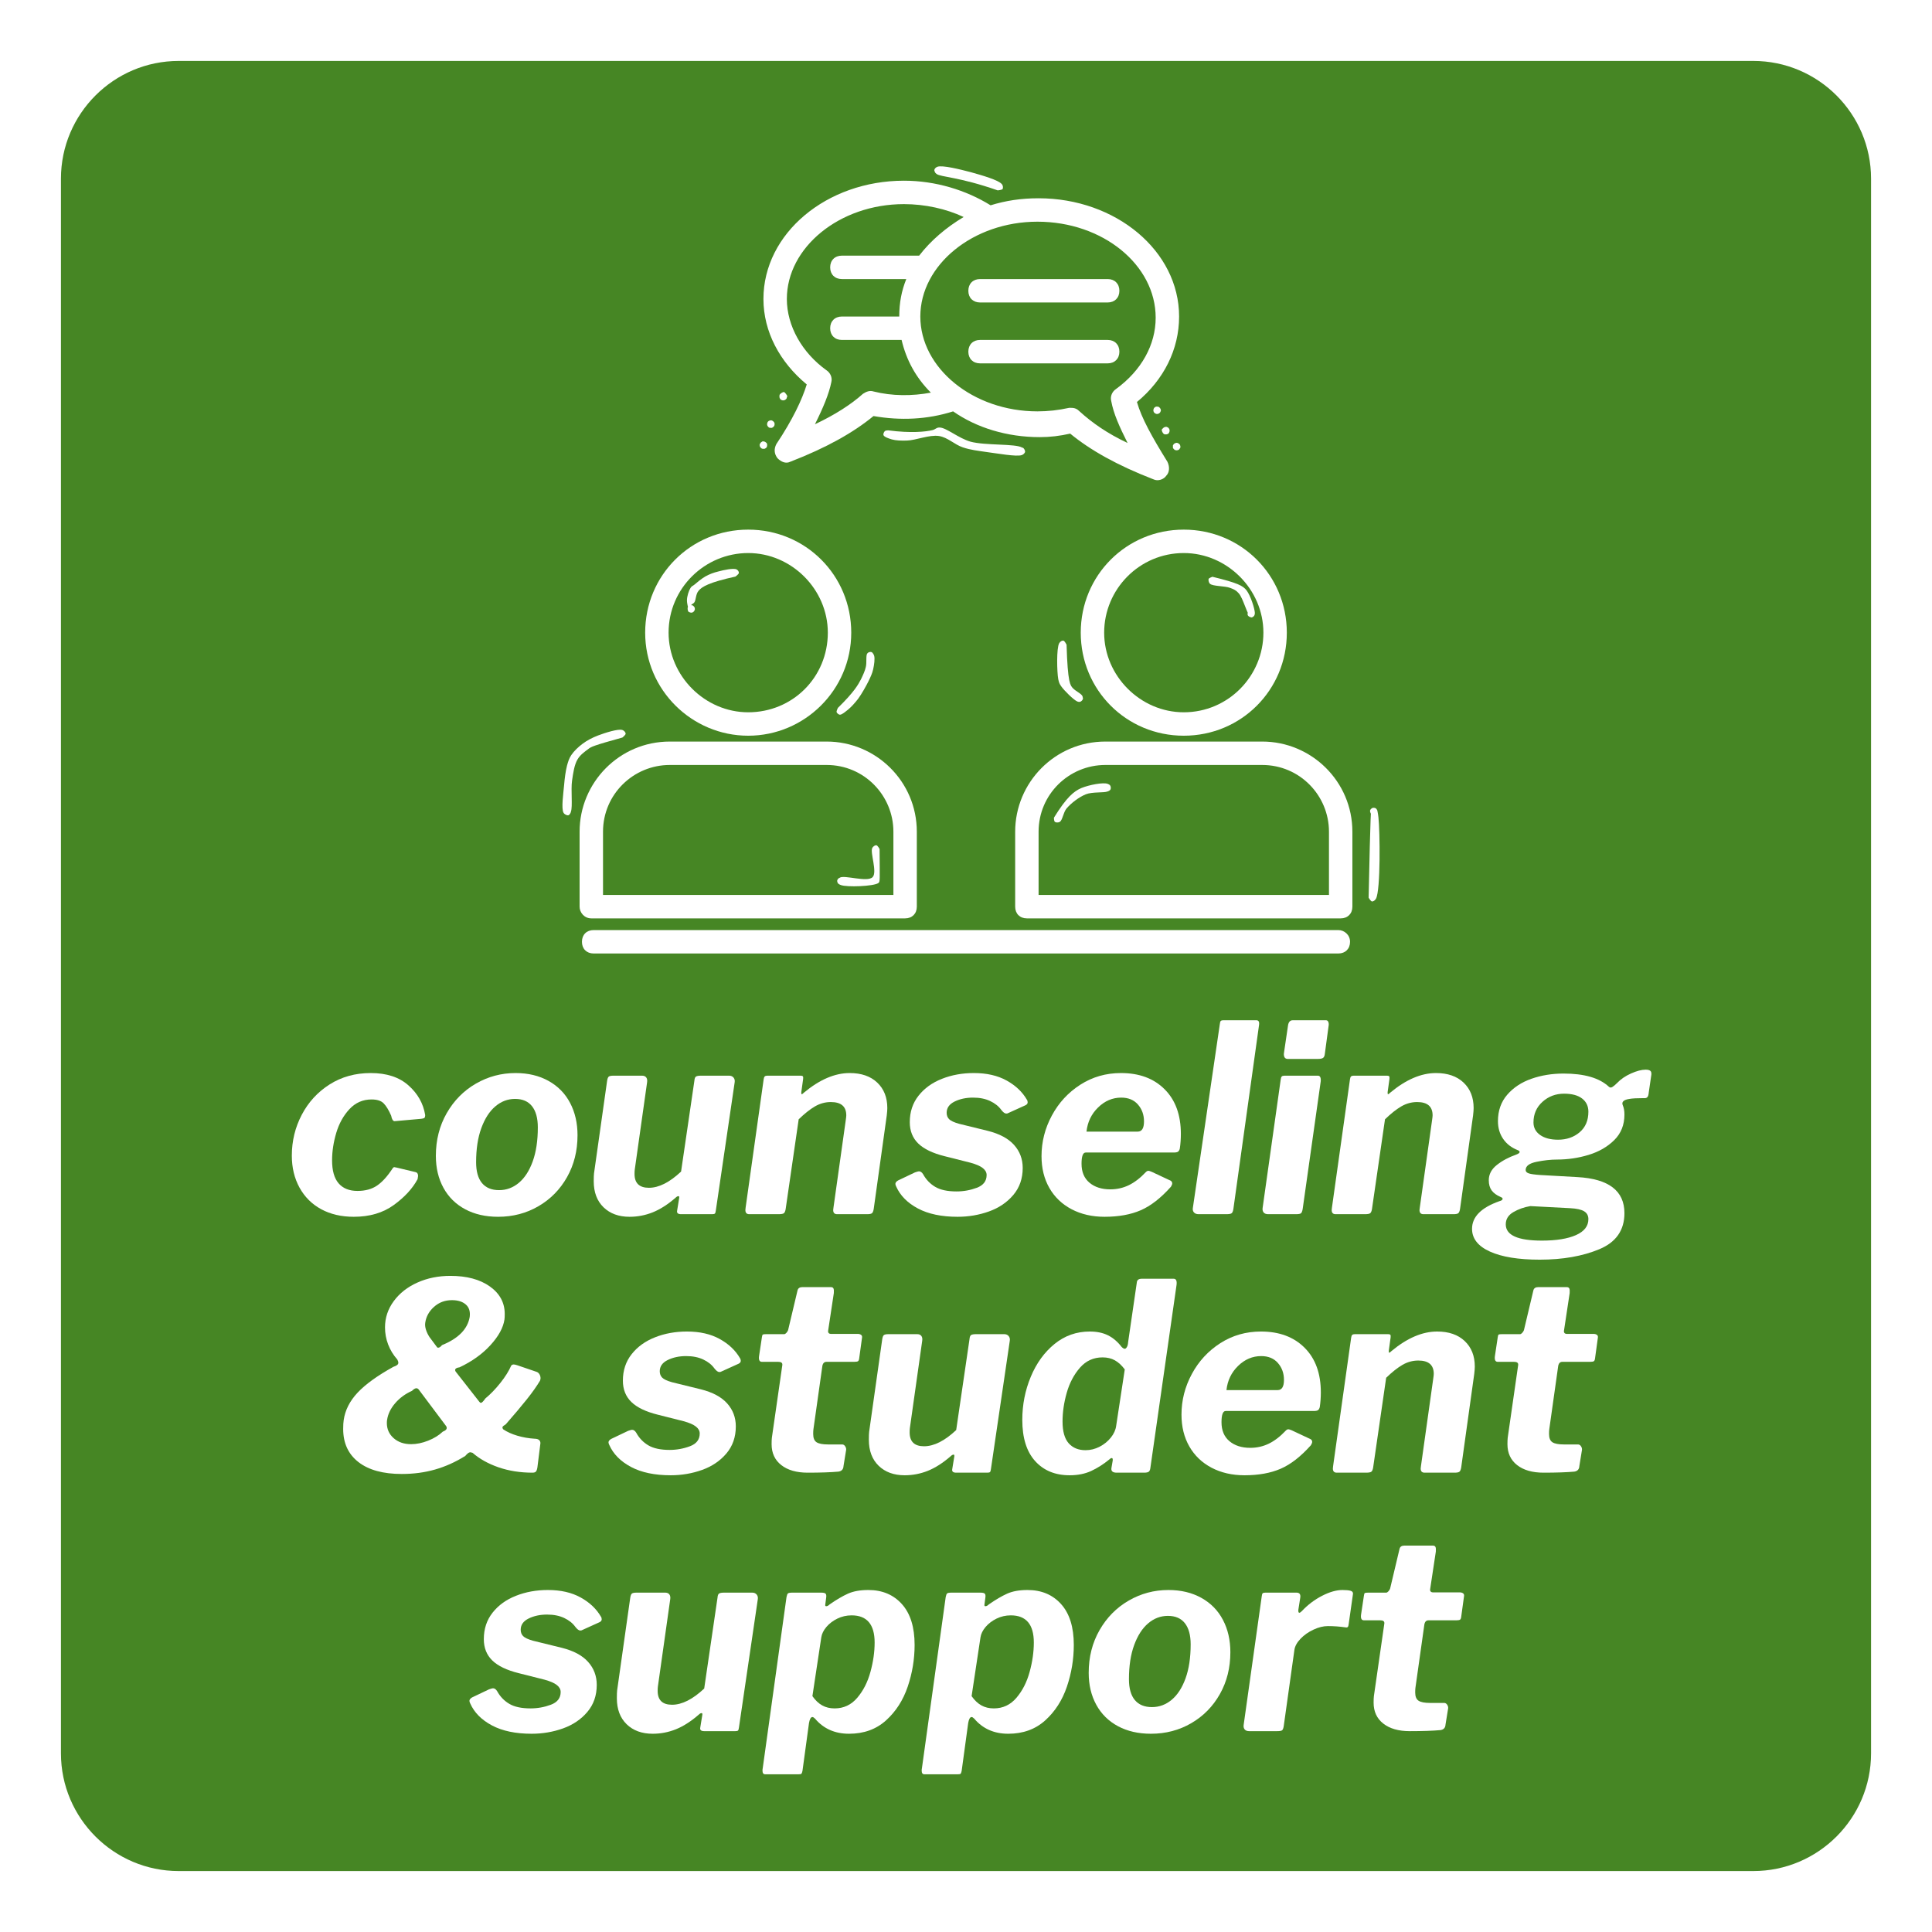 <svg xmlns="http://www.w3.org/2000/svg" xmlns:xlink="http://www.w3.org/1999/xlink" width="1024" zoomAndPan="magnify" viewBox="0 0 768 768" height="1024" preserveAspectRatio="xMidYMid meet" version="1.0"><defs><g/><clipPath id="4f89e951d7"><path d="M 24.227 24.227 L 743.773 24.227 L 743.773 743.773 L 24.227 743.773 Z M 24.227 24.227 " clip-rule="nonzero"/></clipPath><clipPath id="236abbe999"><path d="M 696.98 743.773 L 71.02 743.773 C 45.234 743.773 24.227 722.766 24.227 696.98 L 24.227 71.02 C 24.227 45.234 45.234 24.227 71.02 24.227 L 696.98 24.227 C 722.766 24.227 743.773 45.234 743.773 71.02 L 743.773 696.98 C 743.773 722.766 722.766 743.773 696.98 743.773 Z M 696.98 743.773 " clip-rule="nonzero"/></clipPath><clipPath id="f8e905381e"><path d="M 230.398 294 L 365 294 L 365 366 L 230.398 366 Z M 230.398 294 " clip-rule="nonzero"/></clipPath><clipPath id="fcb09cd209"><path d="M 403 294 L 537.898 294 L 537.898 366 L 403 366 Z M 403 294 " clip-rule="nonzero"/></clipPath><clipPath id="81c0fffc01"><path d="M 231 369 L 537 369 L 537 379.332 L 231 379.332 Z M 231 369 " clip-rule="nonzero"/></clipPath><clipPath id="5e6929ed7b"><path d="M 303 71.832 L 469 71.832 L 469 191 L 303 191 Z M 303 71.832 " clip-rule="nonzero"/></clipPath><clipPath id="99fb21e1c2"><path d="M 420 254.543 L 430.531 254.543 L 430.531 279.207 L 420 279.207 Z M 420 254.543 " clip-rule="nonzero"/></clipPath><clipPath id="ced0fb2135"><path d="M 423.977 256.273 C 424.426 271.648 425.477 272.477 426.523 273.602 C 427.648 274.801 430.125 275.852 430.352 276.898 C 430.5 277.648 429.977 278.699 429.523 278.926 C 429.074 279.148 428.102 278.773 427.727 278.398 C 427.5 278.023 427.426 277.352 427.574 276.977 C 427.727 276.602 428.25 276.148 428.625 276.074 C 429 275.926 429.676 276.148 429.977 276.375 C 430.273 276.676 430.5 277.352 430.5 277.727 C 430.426 278.176 429.977 278.699 429.602 278.852 C 429.301 279.074 428.773 279.074 428.25 278.852 C 426.824 278.25 423.074 274.574 421.875 272.852 C 421.125 271.801 420.977 271.352 420.676 270 C 420.148 267.148 419.926 257.625 421.051 255.676 C 421.5 254.926 422.25 254.551 422.773 254.699 C 423.227 254.773 423.977 256.273 423.977 256.273 " clip-rule="nonzero"/></clipPath><clipPath id="1f2e976683"><path d="M 332.41 259 L 347.859 259 L 347.859 284.156 L 332.41 284.156 Z M 332.41 259 " clip-rule="nonzero"/></clipPath><clipPath id="1e9b91d76b"><path d="M 333.074 281.398 C 339.602 275.023 341.176 272.102 342.301 269.926 C 343.125 268.199 343.801 266.773 344.176 265.125 C 344.625 263.398 344.102 260.551 344.773 259.727 C 345.227 259.273 346.125 259.051 346.574 259.273 C 347.023 259.5 347.551 260.852 347.324 261.301 C 347.102 261.75 345.75 262.125 345.301 261.977 C 344.926 261.824 344.551 261.227 344.477 260.852 C 344.477 260.398 344.699 259.801 345 259.5 C 345.301 259.273 345.977 259.051 346.352 259.199 C 346.801 259.352 347.25 259.949 347.477 260.625 C 347.852 261.824 347.477 264.375 347.102 266.023 C 346.727 267.75 346.051 269.102 345.227 270.824 C 344.176 272.926 342.523 275.852 341.102 277.801 C 339.824 279.449 338.477 280.949 337.125 282.074 C 336.074 282.898 334.727 284.102 333.898 284.102 C 333.375 284.102 332.699 283.5 332.551 283.051 C 332.477 282.602 333.074 281.398 333.074 281.398 " clip-rule="nonzero"/></clipPath><clipPath id="0f33c055ee"><path d="M 544.027 321.051 L 548.863 321.051 L 548.863 358.367 L 544.027 358.367 Z M 544.027 321.051 " clip-rule="nonzero"/></clipPath><clipPath id="4fac5a6926"><path d="M 544.051 356.852 C 544.801 321.75 544.949 321.523 545.324 321.301 C 545.699 321.074 546.375 321.074 546.75 321.301 C 547.125 321.449 547.5 321.977 547.574 322.426 C 547.574 322.875 547.051 323.773 546.676 324 C 546.301 324.148 545.551 324.148 545.25 323.852 C 544.875 323.551 544.5 322.574 544.648 322.125 C 544.727 321.75 545.25 321.301 545.625 321.148 C 546.074 321.074 546.676 321.074 547.051 321.449 C 547.574 321.977 547.727 323.102 547.949 324.898 C 548.551 330.148 548.852 353.852 546.977 357.227 C 546.523 358.051 545.852 358.352 545.398 358.352 C 544.875 358.273 544.051 356.852 544.051 356.852 " clip-rule="nonzero"/></clipPath><clipPath id="41bd39cf10"><path d="M 223 290 L 248.891 290 L 248.891 324.293 L 223 324.293 Z M 223 290 " clip-rule="nonzero"/></clipPath><clipPath id="4051f25f42"><path d="M 247.426 293.176 C 235.801 296.398 234.977 296.852 233.852 297.75 C 232.426 298.801 230.625 300.074 229.574 301.875 C 228.301 304.051 227.852 307.199 227.398 310.352 C 226.875 314.023 227.699 320.625 226.949 322.648 C 226.648 323.477 226.273 324 225.824 324.074 C 225.301 324.148 224.102 323.398 224.023 322.949 C 223.875 322.426 224.773 321.227 225.227 321.148 C 225.75 321.074 226.875 321.977 226.949 322.5 C 227.023 322.949 226.426 323.926 225.977 324.074 C 225.523 324.227 224.477 323.852 224.023 323.102 C 223.051 321.449 223.949 315.375 224.25 312 C 224.477 309.227 224.852 306.523 225.375 304.426 C 225.824 302.773 226.199 301.5 227.102 300.148 C 228.148 298.574 229.875 296.926 231.602 295.648 C 233.398 294.301 235.426 293.25 237.75 292.352 C 240.523 291.301 245.699 289.648 247.352 290.176 C 248.102 290.398 248.699 291.148 248.699 291.602 C 248.773 292.125 247.426 293.176 247.426 293.176 " clip-rule="nonzero"/></clipPath><clipPath id="38a9ad8d78"><path d="M 309.734 155.758 L 312.996 155.758 L 312.996 159.23 L 309.734 159.23 Z M 309.734 155.758 " clip-rule="nonzero"/></clipPath><clipPath id="69feb60c69"><path d="M 312.75 158.102 C 310.426 159.074 309.977 158.477 309.898 158.102 C 309.75 157.727 309.898 157.051 310.199 156.75 C 310.426 156.449 311.023 156.148 311.477 156.227 C 311.852 156.227 312.449 156.602 312.676 156.977 C 312.824 157.352 312.824 158.023 312.676 158.398 C 312.449 158.773 311.926 159.148 311.477 159.148 C 311.102 159.227 310.5 159 310.199 158.699 C 309.898 158.324 309.75 157.426 309.898 156.977 C 310.125 156.449 311.176 155.773 311.625 155.852 C 312.148 155.926 312.977 157.426 312.977 157.426 " clip-rule="nonzero"/></clipPath><clipPath id="bf8e3d7a05"><path d="M 304.855 167.008 L 307.977 167.008 L 307.977 170.199 L 304.855 170.199 Z M 304.855 167.008 " clip-rule="nonzero"/></clipPath><clipPath id="1c21c9f036"><path d="M 307.949 168.602 C 306.898 170.102 306.227 170.176 305.852 170.023 C 305.477 169.875 305.023 169.352 304.949 168.898 C 304.875 168.523 305.023 167.852 305.324 167.551 C 305.625 167.25 306.227 167.023 306.676 167.102 C 307.051 167.176 307.648 167.625 307.801 168 C 307.949 168.375 307.949 169.051 307.727 169.352 C 307.5 169.727 306.898 170.176 306.523 170.102 C 306 170.023 304.949 169.125 304.949 168.602 C 304.949 168.074 306.074 167.102 306.602 167.102 C 307.051 167.102 307.949 168.523 307.949 168.523 " clip-rule="nonzero"/></clipPath><clipPath id="dda32e7a19"><path d="M 301.938 175.344 L 305 175.344 L 305 178.508 L 301.938 178.508 Z M 301.938 175.344 " clip-rule="nonzero"/></clipPath><clipPath id="c34597920d"><path d="M 304.949 176.926 C 303.977 178.426 303.301 178.5 302.926 178.352 C 302.551 178.199 302.102 177.676 302.023 177.301 C 301.949 176.852 302.102 176.25 302.398 175.949 C 302.699 175.648 303.301 175.426 303.75 175.5 C 304.125 175.574 304.648 175.949 304.875 176.324 C 305.023 176.699 304.949 177.375 304.801 177.75 C 304.574 178.051 303.977 178.5 303.602 178.426 C 303.074 178.426 302.023 177.449 301.949 176.926 C 301.949 176.477 302.773 175.5 303.227 175.426 C 303.75 175.352 304.949 176.852 304.949 176.852 " clip-rule="nonzero"/></clipPath><clipPath id="12a3581f7b"><path d="M 458.395 161.543 L 461.559 161.543 L 461.559 164.637 L 458.395 164.637 Z M 458.395 161.543 " clip-rule="nonzero"/></clipPath><clipPath id="006d7ad996"><path d="M 458.477 163.125 C 459.449 161.625 460.125 161.551 460.5 161.699 C 460.875 161.852 461.324 162.375 461.398 162.75 C 461.551 163.199 461.324 163.801 461.023 164.102 C 460.801 164.398 460.125 164.625 459.75 164.551 C 459.301 164.477 458.773 164.102 458.625 163.727 C 458.398 163.352 458.477 162.676 458.699 162.301 C 458.926 161.926 459.449 161.551 459.898 161.625 C 460.426 161.625 461.477 162.602 461.477 163.125 C 461.477 163.574 460.648 164.551 460.125 164.551 C 459.602 164.625 458.477 163.125 458.477 163.125 " clip-rule="nonzero"/></clipPath><clipPath id="0195b0ce8a"><path d="M 461.699 169.637 L 465 169.637 L 465 172.801 L 461.699 172.801 Z M 461.699 169.637 " clip-rule="nonzero"/></clipPath><clipPath id="5708860b0a"><path d="M 463.875 169.727 C 464.852 172.051 464.25 172.5 463.875 172.648 C 463.5 172.727 462.824 172.574 462.523 172.352 C 462.148 172.051 461.926 171.449 462 171 C 462 170.625 462.375 170.023 462.75 169.875 C 463.125 169.648 463.801 169.648 464.176 169.875 C 464.551 170.023 464.926 170.625 464.926 171 C 465 171.449 464.773 172.051 464.477 172.352 C 464.102 172.648 463.125 172.801 462.75 172.574 C 462.227 172.273 461.699 171.227 461.852 170.773 C 461.926 170.25 463.5 169.648 463.5 169.648 " clip-rule="nonzero"/></clipPath><clipPath id="8ee5f4d7af"><path d="M 466.098 176.023 L 469.375 176.023 L 469.375 179.125 L 466.098 179.125 Z M 466.098 176.023 " clip-rule="nonzero"/></clipPath><clipPath id="86b04aaaf5"><path d="M 468.375 176.176 C 469.273 177.75 469.051 178.352 468.75 178.648 C 468.375 178.949 467.773 179.102 467.324 178.949 C 466.949 178.875 466.426 178.426 466.273 178.051 C 466.199 177.676 466.273 177 466.5 176.625 C 466.727 176.324 467.324 176.023 467.773 176.023 C 468.148 176.023 468.75 176.398 468.977 176.699 C 469.199 177.074 469.352 177.75 469.125 178.125 C 468.824 178.574 467.477 179.102 467.023 178.875 C 466.574 178.648 466.125 177.449 466.273 177 C 466.5 176.551 468.375 176.176 468.375 176.176 " clip-rule="nonzero"/></clipPath><clipPath id="79d377dd9b"><path d="M 273.07 226 L 293.777 226 L 293.777 243.695 L 273.07 243.695 Z M 273.07 226 " clip-rule="nonzero"/></clipPath><clipPath id="b5a31e742e"><path d="M 292.352 229.199 C 282.074 231.449 279 233.176 277.648 234.898 C 276.523 236.25 276.676 238.574 276 239.477 C 275.625 240 274.875 240.148 274.801 240.523 C 274.801 240.977 276.227 241.727 276.227 242.176 C 276.227 242.699 275.398 243.375 274.949 243.523 C 274.574 243.602 273.898 243.375 273.602 243.074 C 273.375 242.699 273.227 241.648 273.449 241.273 C 273.676 240.824 274.648 240.523 275.176 240.602 C 275.551 240.676 276 241.199 276.148 241.574 C 276.301 241.949 276.148 242.625 275.926 242.926 C 275.699 243.301 275.023 243.676 274.648 243.523 C 273.898 243.227 273.074 240.301 273.074 238.648 C 273.074 237 273.824 234.75 274.5 233.699 C 274.875 233.102 275.25 232.949 275.926 232.5 C 276.977 231.602 278.852 230.023 280.426 229.125 C 282.074 228.227 283.648 227.625 285.523 227.176 C 287.699 226.574 291.602 225.75 292.801 226.352 C 293.398 226.648 293.773 227.324 293.699 227.773 C 293.699 228.227 292.352 229.199 292.352 229.199 " clip-rule="nonzero"/></clipPath><clipPath id="c453c5f4f3"><path d="M 480.215 229.215 L 498.969 229.215 L 498.969 245.633 L 480.215 245.633 Z M 480.215 229.215 " clip-rule="nonzero"/></clipPath><clipPath id="103057f4bf"><path d="M 481.949 229.273 C 492.148 231.75 494.102 232.875 495.523 234.676 C 497.176 236.852 498.75 241.949 498.824 243.602 C 498.824 244.273 498.676 244.648 498.375 244.949 C 498.148 245.25 497.477 245.398 497.102 245.324 C 496.648 245.25 496.125 244.875 495.977 244.5 C 495.824 244.051 496.051 243.074 496.426 242.699 C 496.727 242.398 497.398 242.324 497.773 242.477 C 498.148 242.551 498.676 243.074 498.75 243.449 C 498.898 243.824 498.75 244.5 498.523 244.801 C 498.227 245.176 497.699 245.551 497.25 245.398 C 495.898 244.875 494.176 237.676 492.375 235.801 C 491.324 234.602 490.426 234.227 489 233.699 C 486.898 232.875 482.102 233.102 480.977 232.051 C 480.449 231.523 480.301 230.551 480.449 230.102 C 480.676 229.727 481.949 229.273 481.949 229.273 " clip-rule="nonzero"/></clipPath><clipPath id="1527e2dc67"><path d="M 332.758 335.898 L 349.895 335.898 L 349.895 352.777 L 332.758 352.777 Z M 332.758 335.898 " clip-rule="nonzero"/></clipPath><clipPath id="632945c603"><path d="M 349.648 337.5 C 349.727 349.949 349.875 350.477 349.199 351 C 347.324 352.352 336.602 352.727 334.273 351.824 C 333.375 351.449 332.852 350.773 332.773 350.25 C 332.773 349.801 333.148 349.199 333.523 349.051 C 333.898 348.824 334.949 348.898 335.324 349.199 C 335.625 349.5 335.773 350.551 335.625 351 C 335.477 351.375 334.875 351.75 334.426 351.824 C 333.977 351.824 333.074 351.301 332.926 350.852 C 332.773 350.398 333.074 349.352 333.824 348.898 C 335.551 347.699 344.773 350.852 346.875 348.676 C 348.824 346.727 345.824 338.852 346.727 337.125 C 347.102 336.375 347.926 335.926 348.375 336 C 348.898 336.074 349.648 337.5 349.648 337.5 " clip-rule="nonzero"/></clipPath><clipPath id="ffdfbd1977"><path d="M 418.914 311 L 441.637 311 L 441.637 327 L 418.914 327 Z M 418.914 311 " clip-rule="nonzero"/></clipPath><clipPath id="ea7f43b946"><path d="M 418.949 325.051 C 424.051 316.801 426.898 314.551 429.824 313.273 C 432.898 312 438.676 310.875 440.398 311.625 C 441.148 312 441.602 312.977 441.523 313.5 C 441.449 313.949 440.625 314.625 440.102 314.625 C 439.574 314.625 438.602 313.574 438.602 313.051 C 438.602 312.602 439.727 311.699 440.176 311.625 C 440.625 311.625 441.227 312 441.375 312.375 C 441.602 312.75 441.602 313.426 441.449 313.801 C 441.227 314.176 440.926 314.398 440.25 314.625 C 438.75 315.227 434.25 314.699 431.625 315.75 C 428.852 316.875 425.773 319.273 423.977 321.375 C 422.625 323.023 422.398 326.023 421.273 326.699 C 420.676 327.074 419.699 327 419.324 326.699 C 418.949 326.398 418.949 325.051 418.949 325.051 " clip-rule="nonzero"/></clipPath><clipPath id="8522d6c367"><path d="M 351 169.863 L 407.551 169.863 L 407.551 181.715 L 351 181.715 Z M 351 169.863 " clip-rule="nonzero"/></clipPath><clipPath id="f99bdef557"><path d="M 353.102 171.074 C 362.25 172.273 368.023 171.602 370.574 171 C 371.926 170.699 372.227 169.875 373.574 169.949 C 376.199 170.023 381.074 174.227 385.801 175.574 C 391.648 177.148 403.648 176.324 406.273 177.898 C 407.102 178.426 407.551 179.25 407.477 179.699 C 407.324 180.227 406.051 180.977 405.602 180.824 C 405.074 180.676 404.398 179.398 404.551 178.875 C 404.773 178.426 406.051 177.824 406.574 177.977 C 407.023 178.125 407.551 179.102 407.477 179.551 C 407.398 180.074 406.949 180.602 406.199 180.898 C 404.102 181.648 396.449 180.227 392.25 179.699 C 388.727 179.176 385.801 178.875 382.727 177.824 C 379.5 176.773 376.727 173.852 373.273 173.324 C 369.449 172.727 363.977 175.051 360.523 175.125 C 358.125 175.199 356.176 175.125 354.523 174.676 C 353.25 174.301 351.523 173.699 351.227 173.023 C 351 172.574 351.375 171.676 351.75 171.375 C 352.051 171.074 353.102 171.074 353.102 171.074 " clip-rule="nonzero"/></clipPath><clipPath id="82902fc937"><path d="M 371.344 66 L 398.789 66 L 398.789 75.73 L 371.344 75.73 Z M 371.344 66 " clip-rule="nonzero"/></clipPath><clipPath id="793267d9af"><path d="M 396.602 75.676 C 381.148 70.273 374.023 70.426 372.301 69.148 C 371.625 68.699 371.398 68.023 371.477 67.5 C 371.551 67.051 372.301 66.301 372.75 66.301 C 373.273 66.301 374.398 67.199 374.398 67.727 C 374.477 68.176 373.426 69.301 372.898 69.301 C 372.449 69.301 371.477 68.176 371.398 67.727 C 371.398 67.199 371.852 66.602 372.602 66.301 C 374.625 65.551 381.75 67.352 386.023 68.477 C 390.301 69.676 396.898 71.551 398.25 73.199 C 398.773 73.801 398.773 74.699 398.551 75.148 C 398.25 75.523 396.602 75.676 396.602 75.676 " clip-rule="nonzero"/></clipPath></defs><rect x="-76.8" width="921.6" fill="#ffffff" y="-76.8" height="921.6" fill-opacity="1"/><rect x="-76.8" width="921.6" fill="#ffffff" y="-76.8" height="921.6" fill-opacity="1"/><g clip-path="url(#4f89e951d7)"><g clip-path="url(#236abbe999)"><path fill="#468624" d="M 24.227 24.227 L 743.773 24.227 L 743.773 743.773 L 24.227 743.773 Z M 24.227 24.227 " fill-opacity="1" fill-rule="nonzero"/></g></g><path fill="#ffffff" d="M 297.426 292.457 C 319.766 292.457 338.383 274.305 338.383 251.496 C 338.383 228.688 320.23 210.535 297.426 210.535 C 274.617 210.535 256.465 228.688 256.465 251.496 C 256.465 274.305 275.082 292.457 297.426 292.457 Z M 297.426 219.844 C 314.645 219.844 329.074 234.273 329.074 251.496 C 329.074 269.184 315.113 283.145 297.426 283.145 C 280.203 283.145 265.773 268.719 265.773 251.496 C 265.773 233.809 280.203 219.844 297.426 219.844 Z M 297.426 219.844 " fill-opacity="1" fill-rule="nonzero"/><g clip-path="url(#f8e905381e)"><path fill="#ffffff" d="M 235.055 365.066 L 359.793 365.066 C 362.586 365.066 364.449 363.203 364.449 360.41 L 364.449 330.621 C 364.449 310.609 348.16 294.781 328.609 294.781 L 266.238 294.781 C 246.227 294.781 230.398 311.074 230.398 330.621 L 230.398 360.41 C 230.398 362.738 232.262 365.066 235.055 365.066 Z M 239.707 330.621 C 239.707 315.727 251.812 304.09 266.238 304.09 L 328.609 304.09 C 343.504 304.09 355.141 316.191 355.141 330.621 L 355.141 355.758 L 239.707 355.758 Z M 239.707 330.621 " fill-opacity="1" fill-rule="nonzero"/></g><path fill="#ffffff" d="M 429.613 251.496 C 429.613 274.305 447.766 292.457 470.57 292.457 C 493.379 292.457 511.531 274.305 511.531 251.496 C 511.531 228.688 493.379 210.535 470.57 210.535 C 447.766 210.535 429.613 228.688 429.613 251.496 Z M 470.57 219.844 C 487.793 219.844 502.223 234.273 502.223 251.496 C 502.223 268.719 488.258 283.145 470.57 283.145 C 453.348 283.145 438.922 268.719 438.922 251.496 C 438.922 234.273 452.883 219.844 470.57 219.844 Z M 470.57 219.844 " fill-opacity="1" fill-rule="nonzero"/><g clip-path="url(#fcb09cd209)"><path fill="#ffffff" d="M 501.758 294.781 L 439.387 294.781 C 419.371 294.781 403.547 311.074 403.547 330.621 L 403.547 360.41 C 403.547 363.203 405.41 365.066 408.199 365.066 L 532.941 365.066 C 535.734 365.066 537.594 363.203 537.594 360.41 L 537.594 330.621 C 537.594 310.609 521.305 294.781 501.758 294.781 Z M 528.285 355.758 L 412.855 355.758 L 412.855 330.621 C 412.855 315.727 424.957 304.09 439.387 304.09 L 501.758 304.09 C 516.648 304.09 528.285 316.191 528.285 330.621 Z M 528.285 355.758 " fill-opacity="1" fill-rule="nonzero"/></g><g clip-path="url(#81c0fffc01)"><path fill="#ffffff" d="M 532.012 369.719 L 235.984 369.719 C 233.191 369.719 231.332 371.582 231.332 374.375 C 231.332 377.168 233.191 379.027 235.984 379.027 L 532.012 379.027 C 534.801 379.027 536.664 377.168 536.664 374.375 C 536.664 371.582 534.336 369.719 532.012 369.719 Z M 532.012 369.719 " fill-opacity="1" fill-rule="nonzero"/></g><g clip-path="url(#5e6929ed7b)"><path fill="#ffffff" d="M 320.695 152.82 C 318.836 158.871 315.113 166.785 308.594 176.559 C 307.664 178.422 307.664 180.281 309.062 182.145 C 310.457 183.539 312.32 184.473 314.18 183.539 C 328.609 177.957 339.316 171.906 347.227 165.387 C 357.934 167.25 368.637 166.785 378.879 163.527 C 388.188 170.043 400.289 173.766 413.32 173.766 C 417.512 173.766 421.234 173.301 425.422 172.371 C 433.336 178.887 444.039 184.938 458.469 190.523 C 460.332 191.453 462.66 190.523 463.59 189.125 C 464.984 187.73 464.984 185.402 464.055 183.539 C 458.004 173.766 453.816 166.32 451.953 159.801 C 462.66 150.961 468.711 138.859 468.711 125.824 C 468.711 99.762 443.574 78.816 412.855 78.816 C 405.875 78.816 399.824 79.746 393.773 81.609 C 383.996 75.559 371.895 71.832 359.328 71.832 C 328.609 71.832 303.477 92.777 303.477 118.844 C 303.477 131.875 309.992 143.977 320.695 152.82 Z M 459.398 126.289 C 459.398 136.996 453.816 147.234 443.574 154.684 C 442.18 155.613 441.246 157.477 441.715 159.336 C 442.645 164.457 444.973 169.578 448.23 176.094 C 440.316 172.371 434.266 168.18 429.145 163.527 C 428.215 162.594 427.285 162.129 425.887 162.129 C 425.422 162.129 425.422 162.129 424.957 162.129 C 420.77 163.062 416.578 163.527 412.391 163.527 C 386.789 163.527 365.844 146.305 365.844 125.824 C 365.844 105.344 386.789 88.125 412.391 88.125 C 438.453 88.125 459.398 105.344 459.398 126.289 Z M 359.328 81.141 C 367.707 81.141 376.086 83.004 383.066 86.262 C 376.086 90.449 370.035 95.57 365.379 101.621 L 334.66 101.621 C 331.867 101.621 330.004 103.484 330.004 106.277 C 330.004 109.07 331.867 110.93 334.66 110.93 L 360.262 110.93 C 358.398 115.586 357.469 120.238 357.469 125.824 L 334.66 125.824 C 331.867 125.824 330.004 127.688 330.004 130.48 C 330.004 133.273 331.867 135.133 334.66 135.133 L 358.398 135.133 C 360.262 143.047 363.984 150.027 370.035 156.078 C 362.586 157.477 354.676 157.477 347.227 155.613 C 345.832 155.148 344.434 155.613 343.039 156.543 C 338.383 160.734 331.867 164.922 323.953 168.645 C 327.215 162.129 329.539 156.543 330.473 151.891 C 330.938 150.027 330.004 148.168 328.609 147.234 C 318.836 140.254 312.785 129.547 312.785 118.844 C 312.785 98.363 333.73 81.141 359.328 81.141 Z M 359.328 81.141 " fill-opacity="1" fill-rule="nonzero"/></g><path fill="#ffffff" d="M 389.582 120.238 L 440.316 120.238 C 443.109 120.238 444.973 118.379 444.973 115.586 C 444.973 112.793 443.109 110.93 440.316 110.93 L 389.582 110.93 C 386.789 110.93 384.93 112.793 384.93 115.586 C 384.93 118.379 386.789 120.238 389.582 120.238 Z M 389.582 120.238 " fill-opacity="1" fill-rule="nonzero"/><path fill="#ffffff" d="M 389.582 144.441 L 440.316 144.441 C 443.109 144.441 444.973 142.582 444.973 139.789 C 444.973 136.996 443.109 135.133 440.316 135.133 L 389.582 135.133 C 386.789 135.133 384.93 136.996 384.93 139.789 C 384.93 142.582 386.789 144.441 389.582 144.441 Z M 389.582 144.441 " fill-opacity="1" fill-rule="nonzero"/><g fill="#ffffff" fill-opacity="1"><g transform="translate(113.101, 482.661)"><g><path d="M 34.281 -56.109 C 40.594 -56.109 45.582 -54.477 49.25 -51.219 C 52.926 -47.969 55.145 -44.055 55.906 -39.484 L 55.906 -39.172 C 55.906 -38.754 55.801 -38.457 55.594 -38.281 C 55.383 -38.113 54.969 -37.992 54.344 -37.922 L 43.844 -36.984 L 43.75 -36.984 C 43.125 -36.984 42.672 -37.711 42.391 -39.172 C 41.422 -41.391 40.43 -43.016 39.422 -44.047 C 38.422 -45.086 36.812 -45.609 34.594 -45.609 C 31.133 -45.609 28.207 -44.328 25.812 -41.766 C 23.426 -39.203 21.676 -36.051 20.562 -32.312 C 19.457 -28.57 18.906 -24.938 18.906 -21.406 C 18.906 -17.32 19.77 -14.273 21.5 -12.266 C 23.238 -10.254 25.734 -9.25 28.984 -9.25 C 32.109 -9.25 34.707 -9.957 36.781 -11.375 C 38.863 -12.789 40.941 -15.094 43.016 -18.281 C 43.223 -18.562 43.43 -18.703 43.641 -18.703 L 44.672 -18.5 L 52.062 -16.734 C 52.75 -16.586 53.094 -16.066 53.094 -15.172 L 52.891 -13.922 C 50.879 -10.18 47.723 -6.754 43.422 -3.641 C 39.129 -0.523 33.832 1.031 27.531 1.031 C 22.613 1.031 18.301 0.031 14.594 -1.969 C 10.895 -3.977 8.02 -6.836 5.969 -10.547 C 3.926 -14.254 2.906 -18.5 2.906 -23.281 C 2.906 -29.094 4.223 -34.508 6.859 -39.531 C 9.492 -44.551 13.18 -48.566 17.922 -51.578 C 22.672 -54.598 28.125 -56.109 34.281 -56.109 Z M 34.281 -56.109 "/></g></g></g><g fill="#ffffff" fill-opacity="1"><g transform="translate(170.355, 482.661)"><g><path d="M 27.641 1.031 C 22.648 1.031 18.285 0.031 14.547 -1.969 C 10.805 -3.977 7.93 -6.816 5.922 -10.484 C 3.91 -14.16 2.906 -18.391 2.906 -23.172 C 2.906 -29.473 4.344 -35.133 7.219 -40.156 C 10.094 -45.176 13.953 -49.086 18.797 -51.891 C 23.648 -54.703 28.914 -56.109 34.594 -56.109 C 39.582 -56.109 43.945 -55.066 47.688 -52.984 C 51.426 -50.91 54.281 -48.004 56.25 -44.266 C 58.227 -40.523 59.219 -36.227 59.219 -31.375 C 59.219 -25.207 57.832 -19.664 55.062 -14.75 C 52.289 -9.832 48.5 -5.973 43.688 -3.172 C 38.875 -0.367 33.523 1.031 27.641 1.031 Z M 28.047 -9.562 C 30.961 -9.562 33.578 -10.531 35.891 -12.469 C 38.211 -14.406 40.051 -17.242 41.406 -20.984 C 42.758 -24.723 43.438 -29.227 43.438 -34.5 C 43.438 -38.164 42.672 -40.969 41.141 -42.906 C 39.617 -44.852 37.367 -45.828 34.391 -45.828 C 31.484 -45.828 28.867 -44.836 26.547 -42.859 C 24.223 -40.891 22.367 -38.016 20.984 -34.234 C 19.598 -30.461 18.906 -25.941 18.906 -20.672 C 18.906 -17.004 19.688 -14.234 21.25 -12.359 C 22.812 -10.492 25.078 -9.562 28.047 -9.562 Z M 28.047 -9.562 "/></g></g></g><g fill="#ffffff" fill-opacity="1"><g transform="translate(232.597, 482.661)"><g><path d="M 17.656 1.031 C 13.363 1.031 9.914 -0.227 7.312 -2.75 C 4.719 -5.281 3.422 -8.727 3.422 -13.094 C 3.422 -14.551 3.457 -15.586 3.531 -16.203 L 8.734 -52.984 C 8.867 -53.891 9.094 -54.461 9.406 -54.703 C 9.719 -54.941 10.32 -55.062 11.219 -55.062 L 22.656 -55.062 C 23.414 -55.062 23.969 -54.816 24.312 -54.328 C 24.656 -53.848 24.758 -53.195 24.625 -52.375 L 19.734 -17.766 C 19.672 -17.348 19.641 -16.758 19.641 -16 C 19.641 -12.332 21.547 -10.5 25.359 -10.5 C 29.305 -10.5 33.566 -12.645 38.141 -16.938 L 43.438 -53.094 C 43.5 -53.926 43.703 -54.461 44.047 -54.703 C 44.398 -54.941 45.062 -55.062 46.031 -55.062 L 57.25 -55.062 C 58.008 -55.062 58.598 -54.801 59.016 -54.281 C 59.43 -53.77 59.57 -53.133 59.438 -52.375 L 51.953 -1.453 C 51.879 -0.828 51.754 -0.426 51.578 -0.25 C 51.41 -0.082 51.051 0 50.5 0 L 38.141 0 C 36.891 0 36.367 -0.484 36.578 -1.453 L 37.406 -6.547 L 37.406 -6.75 C 37.406 -7.031 37.301 -7.172 37.094 -7.172 C 36.75 -7.172 36.367 -6.961 35.953 -6.547 C 32.836 -3.848 29.805 -1.91 26.859 -0.734 C 23.91 0.441 20.844 1.031 17.656 1.031 Z M 17.656 1.031 "/></g></g></g><g fill="#ffffff" fill-opacity="1"><g transform="translate(294.112, 482.661)"><g><path d="M 3.734 0 C 2.703 0 2.188 -0.551 2.188 -1.656 L 2.281 -2.594 L 9.453 -53.609 C 9.523 -54.172 9.664 -54.551 9.875 -54.75 C 10.082 -54.957 10.426 -55.062 10.906 -55.062 L 24.203 -55.062 C 24.617 -55.062 24.895 -54.973 25.031 -54.797 C 25.176 -54.629 25.211 -54.27 25.141 -53.719 L 24.422 -48.531 L 24.422 -48.109 C 24.422 -47.828 24.488 -47.688 24.625 -47.688 C 24.758 -47.688 25.035 -47.895 25.453 -48.312 C 31.691 -53.508 37.754 -56.109 43.641 -56.109 C 48.285 -56.109 51.941 -54.844 54.609 -52.312 C 57.273 -49.789 58.609 -46.414 58.609 -42.188 C 58.609 -41.488 58.535 -40.52 58.391 -39.281 L 53.203 -2.078 C 53.055 -1.18 52.812 -0.609 52.469 -0.359 C 52.125 -0.117 51.504 0 50.609 0 L 38.656 0 C 37.613 0 37.094 -0.551 37.094 -1.656 L 37.203 -2.594 L 42.078 -37.297 C 42.223 -38.266 42.297 -38.926 42.297 -39.281 C 42.297 -42.812 40.25 -44.578 36.156 -44.578 C 33.938 -44.578 31.836 -44.004 29.859 -42.859 C 27.891 -41.711 25.727 -40 23.375 -37.719 L 18.188 -1.969 C 18.039 -1.145 17.797 -0.609 17.453 -0.359 C 17.109 -0.117 16.414 0 15.375 0 Z M 3.734 0 "/></g></g></g><g fill="#ffffff" fill-opacity="1"><g transform="translate(356.043, 482.661)"><g><path d="M 24.625 1.031 C 18.25 1.031 12.984 -0.07 8.828 -2.281 C 4.672 -4.5 1.797 -7.41 0.203 -11.016 C -0.004 -11.43 -0.109 -11.773 -0.109 -12.047 C -0.109 -12.535 0.238 -12.988 0.938 -13.406 L 7.688 -16.625 C 8.52 -16.906 9.039 -17.047 9.25 -17.047 C 9.875 -17.047 10.426 -16.66 10.906 -15.891 C 12.082 -13.742 13.691 -12.066 15.734 -10.859 C 17.785 -9.648 20.609 -9.047 24.203 -9.047 C 26.973 -9.047 29.656 -9.531 32.25 -10.5 C 34.852 -11.469 36.156 -13.16 36.156 -15.578 C 36.156 -16.617 35.648 -17.535 34.641 -18.328 C 33.641 -19.129 32 -19.844 29.719 -20.469 L 19.438 -23.062 C 14.719 -24.238 11.234 -25.914 8.984 -28.094 C 6.734 -30.281 5.609 -33.109 5.609 -36.578 C 5.609 -40.66 6.77 -44.172 9.094 -47.109 C 11.414 -50.055 14.516 -52.289 18.391 -53.812 C 22.266 -55.344 26.488 -56.109 31.062 -56.109 C 36.188 -56.109 40.531 -55.117 44.094 -53.141 C 47.664 -51.172 50.352 -48.629 52.156 -45.516 C 52.363 -45.234 52.469 -44.883 52.469 -44.469 C 52.469 -43.988 52.191 -43.609 51.641 -43.328 L 44.781 -40.219 C 44.57 -40.07 44.297 -40 43.953 -40 C 43.398 -40 42.742 -40.484 41.984 -41.453 C 40.941 -42.91 39.469 -44.086 37.562 -44.984 C 35.656 -45.891 33.383 -46.344 30.75 -46.344 C 27.977 -46.344 25.535 -45.82 23.422 -44.781 C 21.316 -43.738 20.266 -42.25 20.266 -40.312 C 20.266 -39.27 20.594 -38.422 21.25 -37.766 C 21.906 -37.109 23.203 -36.504 25.141 -35.953 L 36.578 -33.141 C 41.285 -31.961 44.781 -30.094 47.062 -27.531 C 49.352 -24.969 50.5 -21.922 50.5 -18.391 C 50.5 -14.16 49.25 -10.57 46.75 -7.625 C 44.258 -4.688 41.039 -2.508 37.094 -1.094 C 33.145 0.32 28.988 1.031 24.625 1.031 Z M 24.625 1.031 "/></g></g></g><g fill="#ffffff" fill-opacity="1"><g transform="translate(411.115, 482.661)"><g><path d="M 27.953 1.031 C 23.035 1.031 18.672 0.031 14.859 -1.969 C 11.047 -3.977 8.098 -6.801 6.016 -10.438 C 3.941 -14.07 2.906 -18.281 2.906 -23.062 C 2.906 -28.75 4.273 -34.133 7.016 -39.219 C 9.754 -44.312 13.531 -48.398 18.344 -51.484 C 23.156 -54.566 28.539 -56.109 34.5 -56.109 C 41.77 -56.109 47.551 -53.957 51.844 -49.656 C 56.145 -45.363 58.297 -39.445 58.297 -31.906 C 58.297 -29.895 58.156 -27.953 57.875 -26.078 C 57.738 -25.523 57.516 -25.125 57.203 -24.875 C 56.891 -24.633 56.316 -24.516 55.484 -24.516 L 20.469 -24.516 C 19.363 -24.516 18.812 -23.023 18.812 -20.047 C 18.812 -16.797 19.863 -14.285 21.969 -12.516 C 24.082 -10.754 26.836 -9.875 30.234 -9.875 C 32.867 -9.875 35.328 -10.426 37.609 -11.531 C 39.898 -12.645 42.156 -14.379 44.375 -16.734 C 44.719 -17.078 45.062 -17.25 45.406 -17.25 C 45.613 -17.25 46.062 -17.109 46.75 -16.828 L 53.609 -13.609 C 54.441 -13.336 54.859 -12.891 54.859 -12.266 C 54.859 -11.91 54.688 -11.457 54.344 -10.906 C 50.32 -6.406 46.316 -3.289 42.328 -1.562 C 38.348 0.164 33.555 1.031 27.953 1.031 Z M 41.141 -32.828 C 42.805 -32.828 43.641 -34.18 43.641 -36.891 C 43.641 -39.516 42.844 -41.742 41.25 -43.578 C 39.656 -45.422 37.438 -46.344 34.594 -46.344 C 31.133 -46.344 28.07 -45.039 25.406 -42.438 C 22.738 -39.844 21.195 -36.641 20.781 -32.828 Z M 41.141 -32.828 "/></g></g></g><g fill="#ffffff" fill-opacity="1"><g transform="translate(472.007, 482.661)"><g><path d="M 18.281 -2.078 C 18.145 -1.18 17.906 -0.609 17.562 -0.359 C 17.219 -0.117 16.523 0 15.484 0 L 4.469 0 C 3.633 0 3.008 -0.238 2.594 -0.719 C 2.176 -1.207 2.039 -1.832 2.188 -2.594 L 12.891 -75.547 C 12.953 -76.16 13.066 -76.57 13.234 -76.781 C 13.41 -76.988 13.781 -77.094 14.344 -77.094 L 27.438 -77.094 C 28.332 -77.094 28.676 -76.438 28.469 -75.125 Z M 18.281 -2.078 "/></g></g></g><g fill="#ffffff" fill-opacity="1"><g transform="translate(499.647, 482.661)"><g><path d="M 27.016 -63.906 C 26.941 -63 26.695 -62.406 26.281 -62.125 C 25.875 -61.852 25.18 -61.719 24.203 -61.719 L 12.266 -61.719 C 11.223 -61.719 10.703 -62.375 10.703 -63.688 L 10.812 -64.531 L 12.359 -75.016 C 12.566 -76.398 13.191 -77.094 14.234 -77.094 L 27.438 -77.094 C 27.914 -77.094 28.238 -76.848 28.406 -76.359 C 28.582 -75.879 28.602 -75.328 28.469 -74.703 Z M 18.188 -2.078 C 18.039 -1.18 17.812 -0.609 17.5 -0.359 C 17.195 -0.117 16.523 0 15.484 0 L 4.469 0 C 3.633 0 3.023 -0.238 2.641 -0.719 C 2.266 -1.207 2.145 -1.832 2.281 -2.594 L 9.453 -53.516 C 9.523 -54.141 9.664 -54.551 9.875 -54.75 C 10.082 -54.957 10.461 -55.062 11.016 -55.062 L 24.203 -55.062 C 25.109 -55.062 25.492 -54.301 25.359 -52.781 Z M 18.188 -2.078 "/></g></g></g><g fill="#ffffff" fill-opacity="1"><g transform="translate(527.183, 482.661)"><g><path d="M 3.734 0 C 2.703 0 2.188 -0.551 2.188 -1.656 L 2.281 -2.594 L 9.453 -53.609 C 9.523 -54.172 9.664 -54.551 9.875 -54.75 C 10.082 -54.957 10.426 -55.062 10.906 -55.062 L 24.203 -55.062 C 24.617 -55.062 24.895 -54.973 25.031 -54.797 C 25.176 -54.629 25.211 -54.27 25.141 -53.719 L 24.422 -48.531 L 24.422 -48.109 C 24.422 -47.828 24.488 -47.688 24.625 -47.688 C 24.758 -47.688 25.035 -47.895 25.453 -48.312 C 31.691 -53.508 37.754 -56.109 43.641 -56.109 C 48.285 -56.109 51.941 -54.844 54.609 -52.312 C 57.273 -49.789 58.609 -46.414 58.609 -42.188 C 58.609 -41.488 58.535 -40.52 58.391 -39.281 L 53.203 -2.078 C 53.055 -1.18 52.812 -0.609 52.469 -0.359 C 52.125 -0.117 51.504 0 50.609 0 L 38.656 0 C 37.613 0 37.094 -0.551 37.094 -1.656 L 37.203 -2.594 L 42.078 -37.297 C 42.223 -38.266 42.297 -38.926 42.297 -39.281 C 42.297 -42.812 40.25 -44.578 36.156 -44.578 C 33.938 -44.578 31.836 -44.004 29.859 -42.859 C 27.891 -41.711 25.727 -40 23.375 -37.719 L 18.188 -1.969 C 18.039 -1.145 17.797 -0.609 17.453 -0.359 C 17.109 -0.117 16.414 0 15.375 0 Z M 3.734 0 "/></g></g></g><g fill="#ffffff" fill-opacity="1"><g transform="translate(589.113, 482.661)"><g><path d="M 22.969 18.078 C 14.508 18.078 7.906 17.004 3.156 14.859 C -1.582 12.711 -3.953 9.695 -3.953 5.812 C -3.953 1.039 -0.312 -2.625 6.969 -5.188 C 7.789 -5.395 8.203 -5.707 8.203 -6.125 C 8.203 -6.406 7.926 -6.648 7.375 -6.859 C 5.781 -7.547 4.602 -8.41 3.844 -9.453 C 3.082 -10.492 2.703 -11.844 2.703 -13.5 C 2.703 -15.863 3.773 -17.891 5.922 -19.578 C 8.066 -21.273 10.629 -22.645 13.609 -23.688 C 14.516 -24.031 14.969 -24.379 14.969 -24.734 C 14.969 -25.004 14.723 -25.242 14.234 -25.453 C 11.742 -26.422 9.805 -27.91 8.422 -29.922 C 7.035 -31.93 6.344 -34.285 6.344 -36.984 C 6.344 -41.141 7.57 -44.641 10.031 -47.484 C 12.488 -50.328 15.691 -52.441 19.641 -53.828 C 23.586 -55.211 27.848 -55.906 32.422 -55.906 C 40.66 -55.906 46.648 -54.172 50.391 -50.703 C 50.805 -50.285 51.273 -50.234 51.797 -50.547 C 52.316 -50.859 52.957 -51.395 53.719 -52.156 C 55.176 -53.688 57.031 -54.953 59.281 -55.953 C 61.531 -56.953 63.453 -57.453 65.047 -57.453 C 65.879 -57.453 66.484 -57.312 66.859 -57.031 C 67.242 -56.758 67.398 -56.242 67.328 -55.484 L 66.297 -48.422 C 66.223 -47.453 66.031 -46.812 65.719 -46.5 C 65.406 -46.188 64.938 -46.066 64.312 -46.141 C 61.688 -46.141 59.785 -46.035 58.609 -45.828 C 56.242 -45.473 55.375 -44.602 56 -43.219 C 56.414 -42.25 56.625 -41.039 56.625 -39.594 C 56.625 -35.5 55.273 -32.117 52.578 -29.453 C 49.879 -26.785 46.484 -24.828 42.391 -23.578 C 38.305 -22.336 34.117 -21.719 29.828 -21.719 C 27.328 -21.719 24.625 -21.422 21.719 -20.828 C 18.812 -20.242 17.359 -19.156 17.359 -17.562 C 17.359 -16.938 17.789 -16.484 18.656 -16.203 C 19.52 -15.93 21.023 -15.723 23.172 -15.578 L 37.922 -14.75 C 50.391 -14.062 56.625 -9.285 56.625 -0.422 C 56.625 6.367 53.297 11.148 46.641 13.922 C 39.992 16.691 32.102 18.078 22.969 18.078 Z M 30.234 -29.609 C 33.629 -29.609 36.488 -30.594 38.812 -32.562 C 41.133 -34.539 42.297 -37.266 42.297 -40.734 C 42.297 -42.953 41.461 -44.703 39.797 -45.984 C 38.129 -47.266 35.738 -47.906 32.625 -47.906 C 29.301 -47.906 26.441 -46.828 24.047 -44.672 C 21.66 -42.523 20.469 -39.789 20.469 -36.469 C 20.469 -34.395 21.348 -32.734 23.109 -31.484 C 24.879 -30.234 27.254 -29.609 30.234 -29.609 Z M 23.797 10.5 C 29.547 10.5 34.066 9.77 37.359 8.312 C 40.648 6.852 42.297 4.738 42.297 1.969 C 42.297 0.582 41.738 -0.453 40.625 -1.141 C 39.52 -1.836 37.648 -2.254 35.016 -2.391 L 19.219 -3.219 C 16.727 -2.801 14.477 -2.004 12.469 -0.828 C 10.457 0.348 9.453 1.973 9.453 4.047 C 9.453 8.348 14.234 10.5 23.797 10.5 Z M 23.797 10.5 "/></g></g></g><g fill="#ffffff" fill-opacity="1"><g transform="translate(654.894, 482.661)"><g/></g></g><g fill="#ffffff" fill-opacity="1"><g transform="translate(133.515, 585.411)"><g><path d="M 45.516 -78.234 C 52.023 -78.234 57.254 -76.832 61.203 -74.031 C 65.148 -71.227 67.125 -67.578 67.125 -63.078 C 67.125 -62.098 67.086 -61.367 67.016 -60.891 C 66.535 -57.629 64.68 -54.234 61.453 -50.703 C 58.234 -47.172 54.129 -44.227 49.141 -41.875 C 47.617 -41.664 47.102 -41.113 47.594 -40.219 L 57.047 -28.156 C 57.254 -27.883 57.461 -27.75 57.672 -27.75 C 58.016 -27.75 58.602 -28.336 59.438 -29.516 C 61.445 -31.172 63.422 -33.211 65.359 -35.641 C 67.297 -38.066 68.75 -40.383 69.719 -42.594 C 70 -42.875 70.312 -43.016 70.656 -43.016 C 71 -43.016 71.484 -42.91 72.109 -42.703 L 79.703 -40.109 C 80.18 -39.973 80.578 -39.66 80.891 -39.172 C 81.203 -38.68 81.359 -38.129 81.359 -37.516 C 81.359 -37.305 81.289 -36.992 81.156 -36.578 C 79.832 -34.359 78.078 -31.879 75.891 -29.141 C 73.711 -26.41 70.926 -23.102 67.531 -19.219 C 66.844 -18.801 66.426 -18.473 66.281 -18.234 C 66.145 -17.992 66.219 -17.664 66.5 -17.25 C 68.02 -16.207 69.891 -15.359 72.109 -14.703 C 74.328 -14.047 76.613 -13.645 78.969 -13.5 C 79.863 -13.5 80.504 -13.289 80.891 -12.875 C 81.273 -12.469 81.395 -11.914 81.25 -11.219 L 80.109 -2.078 C 79.973 -1.242 79.766 -0.688 79.484 -0.406 C 79.211 -0.133 78.766 0 78.141 0 C 73.285 0 68.797 -0.707 64.672 -2.125 C 60.555 -3.551 57.113 -5.473 54.344 -7.891 L 53.516 -8.109 C 53.16 -8.109 52.812 -7.969 52.469 -7.688 C 52.125 -7.406 51.781 -7.062 51.438 -6.656 C 47.551 -4.227 43.547 -2.426 39.422 -1.25 C 35.305 -0.07 30.895 0.516 26.188 0.516 C 18.77 0.516 13.035 -1.055 8.984 -4.203 C 4.93 -7.359 2.906 -11.742 2.906 -17.359 C 2.906 -18.879 2.973 -20.055 3.109 -20.891 C 3.672 -24.836 5.508 -28.473 8.625 -31.797 C 11.738 -35.117 16.484 -38.547 22.859 -42.078 C 24.172 -42.492 24.828 -43.016 24.828 -43.641 C 24.828 -44.055 24.691 -44.504 24.422 -44.984 C 22.828 -46.785 21.613 -48.773 20.781 -50.953 C 19.945 -53.141 19.531 -55.41 19.531 -57.766 C 19.531 -61.578 20.691 -65.055 23.016 -68.203 C 25.336 -71.359 28.473 -73.816 32.422 -75.578 C 36.367 -77.348 40.734 -78.234 45.516 -78.234 Z M 46.141 -68.578 C 43.367 -68.578 40.992 -67.691 39.016 -65.922 C 37.047 -64.16 35.883 -62.066 35.531 -59.641 C 35.395 -58.805 35.484 -57.883 35.797 -56.875 C 36.109 -55.875 36.578 -54.891 37.203 -53.922 L 40.219 -49.875 C 40.352 -49.738 40.488 -49.672 40.625 -49.672 C 41.113 -49.672 41.633 -50.016 42.188 -50.703 C 48.695 -53.336 52.367 -57.078 53.203 -61.922 C 53.473 -64.078 52.953 -65.723 51.641 -66.859 C 50.328 -68.004 48.492 -68.578 46.141 -68.578 Z M 32.938 -33.047 C 32.656 -33.391 32.344 -33.562 32 -33.562 C 31.52 -33.562 30.93 -33.211 30.234 -32.516 C 27.598 -31.336 25.379 -29.707 23.578 -27.625 C 21.785 -25.551 20.711 -23.336 20.359 -20.984 C 20.297 -20.711 20.266 -20.297 20.266 -19.734 C 20.266 -17.316 21.164 -15.312 22.969 -13.719 C 24.77 -12.125 27.086 -11.328 29.922 -11.328 C 32.066 -11.328 34.316 -11.789 36.672 -12.719 C 39.035 -13.656 40.977 -14.852 42.5 -16.312 C 43.945 -16.863 44.395 -17.594 43.844 -18.5 Z M 32.938 -33.047 "/></g></g></g><g fill="#ffffff" fill-opacity="1"><g transform="translate(220.592, 585.411)"><g/></g></g><g fill="#ffffff" fill-opacity="1"><g transform="translate(241.997, 585.411)"><g><path d="M 24.625 1.031 C 18.25 1.031 12.984 -0.07 8.828 -2.281 C 4.672 -4.5 1.797 -7.41 0.203 -11.016 C -0.004 -11.43 -0.109 -11.773 -0.109 -12.047 C -0.109 -12.535 0.238 -12.988 0.938 -13.406 L 7.688 -16.625 C 8.52 -16.906 9.039 -17.047 9.25 -17.047 C 9.875 -17.047 10.426 -16.66 10.906 -15.891 C 12.082 -13.742 13.691 -12.066 15.734 -10.859 C 17.785 -9.648 20.609 -9.047 24.203 -9.047 C 26.973 -9.047 29.656 -9.531 32.25 -10.5 C 34.852 -11.469 36.156 -13.16 36.156 -15.578 C 36.156 -16.617 35.648 -17.535 34.641 -18.328 C 33.641 -19.129 32 -19.844 29.719 -20.469 L 19.438 -23.062 C 14.719 -24.238 11.234 -25.914 8.984 -28.094 C 6.734 -30.281 5.609 -33.109 5.609 -36.578 C 5.609 -40.66 6.77 -44.172 9.094 -47.109 C 11.414 -50.055 14.516 -52.289 18.391 -53.812 C 22.266 -55.344 26.488 -56.109 31.062 -56.109 C 36.188 -56.109 40.531 -55.117 44.094 -53.141 C 47.664 -51.172 50.352 -48.629 52.156 -45.516 C 52.363 -45.234 52.469 -44.883 52.469 -44.469 C 52.469 -43.988 52.191 -43.609 51.641 -43.328 L 44.781 -40.219 C 44.57 -40.07 44.297 -40 43.953 -40 C 43.398 -40 42.742 -40.484 41.984 -41.453 C 40.941 -42.91 39.469 -44.086 37.562 -44.984 C 35.656 -45.891 33.383 -46.344 30.75 -46.344 C 27.977 -46.344 25.535 -45.82 23.422 -44.781 C 21.316 -43.738 20.266 -42.25 20.266 -40.312 C 20.266 -39.27 20.594 -38.422 21.25 -37.766 C 21.906 -37.109 23.203 -36.504 25.141 -35.953 L 36.578 -33.141 C 41.285 -31.961 44.781 -30.094 47.062 -27.531 C 49.352 -24.969 50.5 -21.922 50.5 -18.391 C 50.5 -14.16 49.25 -10.57 46.75 -7.625 C 44.258 -4.688 41.039 -2.508 37.094 -1.094 C 33.145 0.32 28.988 1.031 24.625 1.031 Z M 24.625 1.031 "/></g></g></g><g fill="#ffffff" fill-opacity="1"><g transform="translate(297.069, 585.411)"><g><path d="M 24 0 C 19.57 0 16.07 -1.004 13.5 -3.016 C 10.938 -5.023 9.656 -7.797 9.656 -11.328 C 9.656 -12.43 9.691 -13.297 9.766 -13.922 L 13.922 -42.812 L 13.922 -43.016 C 13.922 -43.711 13.367 -44.062 12.266 -44.062 L 5.812 -44.062 C 4.844 -44.062 4.461 -44.82 4.672 -46.344 L 5.812 -53.922 C 5.883 -54.484 6.004 -54.812 6.172 -54.906 C 6.348 -55.008 6.785 -55.062 7.484 -55.062 L 14.656 -55.062 C 14.926 -55.062 15.219 -55.234 15.531 -55.578 C 15.844 -55.93 16.066 -56.281 16.203 -56.625 L 19.953 -72.422 C 20.16 -73.316 20.816 -73.766 21.922 -73.766 L 33.141 -73.766 C 33.703 -73.766 34.066 -73.594 34.234 -73.25 C 34.41 -72.906 34.461 -72.285 34.391 -71.391 L 32.109 -56.312 L 32.109 -56.109 C 32.109 -55.828 32.211 -55.598 32.422 -55.422 C 32.629 -55.254 32.867 -55.172 33.141 -55.172 L 43.844 -55.172 C 44.395 -55.172 44.844 -55.051 45.188 -54.812 C 45.539 -54.57 45.68 -54.207 45.609 -53.719 L 44.469 -45.406 C 44.406 -44.852 44.25 -44.488 44 -44.312 C 43.758 -44.145 43.258 -44.062 42.5 -44.062 L 31.484 -44.062 C 30.578 -44.062 30.023 -43.504 29.828 -42.391 L 26.281 -17.25 C 26.219 -16.832 26.188 -16.207 26.188 -15.375 C 26.188 -13.781 26.633 -12.688 27.531 -12.094 C 28.438 -11.508 29.961 -11.219 32.109 -11.219 L 37.719 -11.219 C 38.195 -11.219 38.594 -10.973 38.906 -10.484 C 39.219 -10.004 39.344 -9.523 39.281 -9.047 L 38.234 -2.594 C 38.172 -1.352 37.516 -0.629 36.266 -0.422 C 33.148 -0.141 29.062 0 24 0 Z M 24 0 "/></g></g></g><g fill="#ffffff" fill-opacity="1"><g transform="translate(341.959, 585.411)"><g><path d="M 17.656 1.031 C 13.363 1.031 9.914 -0.227 7.312 -2.75 C 4.719 -5.281 3.422 -8.727 3.422 -13.094 C 3.422 -14.551 3.457 -15.586 3.531 -16.203 L 8.734 -52.984 C 8.867 -53.891 9.094 -54.461 9.406 -54.703 C 9.719 -54.941 10.32 -55.062 11.219 -55.062 L 22.656 -55.062 C 23.414 -55.062 23.969 -54.816 24.312 -54.328 C 24.656 -53.848 24.758 -53.195 24.625 -52.375 L 19.734 -17.766 C 19.672 -17.348 19.641 -16.758 19.641 -16 C 19.641 -12.332 21.547 -10.5 25.359 -10.5 C 29.305 -10.5 33.566 -12.645 38.141 -16.938 L 43.438 -53.094 C 43.5 -53.926 43.703 -54.461 44.047 -54.703 C 44.398 -54.941 45.062 -55.062 46.031 -55.062 L 57.25 -55.062 C 58.008 -55.062 58.598 -54.801 59.016 -54.281 C 59.43 -53.77 59.57 -53.133 59.438 -52.375 L 51.953 -1.453 C 51.879 -0.828 51.754 -0.426 51.578 -0.25 C 51.41 -0.082 51.051 0 50.5 0 L 38.141 0 C 36.891 0 36.367 -0.484 36.578 -1.453 L 37.406 -6.547 L 37.406 -6.75 C 37.406 -7.031 37.301 -7.172 37.094 -7.172 C 36.75 -7.172 36.367 -6.961 35.953 -6.547 C 32.836 -3.848 29.805 -1.91 26.859 -0.734 C 23.91 0.441 20.844 1.031 17.656 1.031 Z M 17.656 1.031 "/></g></g></g><g fill="#ffffff" fill-opacity="1"><g transform="translate(403.473, 585.411)"><g><path d="M 40.422 0 C 38.828 0 38.133 -0.625 38.344 -1.875 L 38.859 -4.891 L 38.859 -5.188 C 38.859 -5.602 38.719 -5.812 38.438 -5.812 C 38.164 -5.812 37.82 -5.602 37.406 -5.188 C 35.125 -3.32 32.75 -1.816 30.281 -0.672 C 27.82 0.461 24.969 1.031 21.719 1.031 C 15.969 1.031 11.395 -0.852 8 -4.625 C 4.602 -8.395 2.906 -13.848 2.906 -20.984 C 2.906 -27.016 4.031 -32.727 6.281 -38.125 C 8.531 -43.531 11.68 -47.879 15.734 -51.172 C 19.785 -54.461 24.445 -56.109 29.719 -56.109 C 32.562 -56.109 34.984 -55.602 36.984 -54.594 C 38.992 -53.594 40.797 -52.055 42.391 -49.984 C 42.879 -49.492 43.297 -49.25 43.641 -49.25 C 43.922 -49.25 44.195 -49.473 44.469 -49.922 C 44.75 -50.379 44.922 -51.055 44.984 -51.953 L 48.422 -75.547 C 48.492 -76.578 49.148 -77.094 50.391 -77.094 L 63.078 -77.094 C 64.047 -77.094 64.426 -76.266 64.219 -74.609 L 53.828 -1.969 C 53.754 -1.207 53.547 -0.688 53.203 -0.406 C 52.859 -0.133 52.234 0 51.328 0 Z M 43.641 -41.047 C 42.391 -42.703 41.07 -43.91 39.688 -44.672 C 38.301 -45.441 36.676 -45.828 34.812 -45.828 C 31.207 -45.828 28.207 -44.457 25.812 -41.719 C 23.426 -38.977 21.676 -35.648 20.562 -31.734 C 19.457 -27.828 18.906 -24.035 18.906 -20.359 C 18.906 -16.41 19.719 -13.52 21.344 -11.688 C 22.977 -9.852 25.211 -8.938 28.047 -8.938 C 29.992 -8.938 31.863 -9.398 33.656 -10.328 C 35.457 -11.266 36.945 -12.477 38.125 -13.969 C 39.312 -15.457 40.008 -17 40.219 -18.594 Z M 43.641 -41.047 "/></g></g></g><g fill="#ffffff" fill-opacity="1"><g transform="translate(466.755, 585.411)"><g><path d="M 27.953 1.031 C 23.035 1.031 18.672 0.031 14.859 -1.969 C 11.047 -3.977 8.098 -6.801 6.016 -10.438 C 3.941 -14.07 2.906 -18.281 2.906 -23.062 C 2.906 -28.75 4.273 -34.133 7.016 -39.219 C 9.754 -44.312 13.531 -48.398 18.344 -51.484 C 23.156 -54.566 28.539 -56.109 34.5 -56.109 C 41.77 -56.109 47.551 -53.957 51.844 -49.656 C 56.145 -45.363 58.297 -39.445 58.297 -31.906 C 58.297 -29.895 58.156 -27.953 57.875 -26.078 C 57.738 -25.523 57.516 -25.125 57.203 -24.875 C 56.891 -24.633 56.316 -24.516 55.484 -24.516 L 20.469 -24.516 C 19.363 -24.516 18.812 -23.023 18.812 -20.047 C 18.812 -16.797 19.863 -14.285 21.969 -12.516 C 24.082 -10.754 26.836 -9.875 30.234 -9.875 C 32.867 -9.875 35.328 -10.426 37.609 -11.531 C 39.898 -12.645 42.156 -14.379 44.375 -16.734 C 44.719 -17.078 45.062 -17.25 45.406 -17.25 C 45.613 -17.25 46.062 -17.109 46.75 -16.828 L 53.609 -13.609 C 54.441 -13.336 54.859 -12.891 54.859 -12.266 C 54.859 -11.91 54.688 -11.457 54.344 -10.906 C 50.32 -6.406 46.316 -3.289 42.328 -1.562 C 38.348 0.164 33.555 1.031 27.953 1.031 Z M 41.141 -32.828 C 42.805 -32.828 43.641 -34.18 43.641 -36.891 C 43.641 -39.516 42.844 -41.742 41.25 -43.578 C 39.656 -45.422 37.438 -46.344 34.594 -46.344 C 31.133 -46.344 28.07 -45.039 25.406 -42.438 C 22.738 -39.844 21.195 -36.641 20.781 -32.828 Z M 41.141 -32.828 "/></g></g></g><g fill="#ffffff" fill-opacity="1"><g transform="translate(527.646, 585.411)"><g><path d="M 3.734 0 C 2.703 0 2.188 -0.551 2.188 -1.656 L 2.281 -2.594 L 9.453 -53.609 C 9.523 -54.172 9.664 -54.551 9.875 -54.75 C 10.082 -54.957 10.426 -55.062 10.906 -55.062 L 24.203 -55.062 C 24.617 -55.062 24.895 -54.973 25.031 -54.797 C 25.176 -54.629 25.211 -54.27 25.141 -53.719 L 24.422 -48.531 L 24.422 -48.109 C 24.422 -47.828 24.488 -47.688 24.625 -47.688 C 24.758 -47.688 25.035 -47.895 25.453 -48.312 C 31.691 -53.508 37.754 -56.109 43.641 -56.109 C 48.285 -56.109 51.941 -54.844 54.609 -52.312 C 57.273 -49.789 58.609 -46.414 58.609 -42.188 C 58.609 -41.488 58.535 -40.52 58.391 -39.281 L 53.203 -2.078 C 53.055 -1.18 52.812 -0.609 52.469 -0.359 C 52.125 -0.117 51.504 0 50.609 0 L 38.656 0 C 37.613 0 37.094 -0.551 37.094 -1.656 L 37.203 -2.594 L 42.078 -37.297 C 42.223 -38.266 42.297 -38.926 42.297 -39.281 C 42.297 -42.812 40.25 -44.578 36.156 -44.578 C 33.938 -44.578 31.836 -44.004 29.859 -42.859 C 27.891 -41.711 25.727 -40 23.375 -37.719 L 18.188 -1.969 C 18.039 -1.145 17.797 -0.609 17.453 -0.359 C 17.109 -0.117 16.414 0 15.375 0 Z M 3.734 0 "/></g></g></g><g fill="#ffffff" fill-opacity="1"><g transform="translate(589.577, 585.411)"><g><path d="M 24 0 C 19.57 0 16.07 -1.004 13.5 -3.016 C 10.938 -5.023 9.656 -7.797 9.656 -11.328 C 9.656 -12.43 9.691 -13.297 9.766 -13.922 L 13.922 -42.812 L 13.922 -43.016 C 13.922 -43.711 13.367 -44.062 12.266 -44.062 L 5.812 -44.062 C 4.844 -44.062 4.461 -44.82 4.672 -46.344 L 5.812 -53.922 C 5.883 -54.484 6.004 -54.812 6.172 -54.906 C 6.348 -55.008 6.785 -55.062 7.484 -55.062 L 14.656 -55.062 C 14.926 -55.062 15.219 -55.234 15.531 -55.578 C 15.844 -55.93 16.066 -56.281 16.203 -56.625 L 19.953 -72.422 C 20.16 -73.316 20.816 -73.766 21.922 -73.766 L 33.141 -73.766 C 33.703 -73.766 34.066 -73.594 34.234 -73.25 C 34.41 -72.906 34.461 -72.285 34.391 -71.391 L 32.109 -56.312 L 32.109 -56.109 C 32.109 -55.828 32.211 -55.598 32.422 -55.422 C 32.629 -55.254 32.867 -55.172 33.141 -55.172 L 43.844 -55.172 C 44.395 -55.172 44.844 -55.051 45.188 -54.812 C 45.539 -54.57 45.68 -54.207 45.609 -53.719 L 44.469 -45.406 C 44.406 -44.852 44.25 -44.488 44 -44.312 C 43.758 -44.145 43.258 -44.062 42.5 -44.062 L 31.484 -44.062 C 30.578 -44.062 30.023 -43.504 29.828 -42.391 L 26.281 -17.25 C 26.219 -16.832 26.188 -16.207 26.188 -15.375 C 26.188 -13.781 26.633 -12.688 27.531 -12.094 C 28.438 -11.508 29.961 -11.219 32.109 -11.219 L 37.719 -11.219 C 38.195 -11.219 38.594 -10.973 38.906 -10.484 C 39.219 -10.004 39.344 -9.523 39.281 -9.047 L 38.234 -2.594 C 38.172 -1.352 37.516 -0.629 36.266 -0.422 C 33.148 -0.141 29.062 0 24 0 Z M 24 0 "/></g></g></g><g fill="#ffffff" fill-opacity="1"><g transform="translate(186.718, 688.161)"><g><path d="M 24.625 1.031 C 18.25 1.031 12.984 -0.07 8.828 -2.281 C 4.672 -4.5 1.797 -7.41 0.203 -11.016 C -0.004 -11.43 -0.109 -11.773 -0.109 -12.047 C -0.109 -12.535 0.238 -12.988 0.938 -13.406 L 7.688 -16.625 C 8.52 -16.906 9.039 -17.047 9.25 -17.047 C 9.875 -17.047 10.426 -16.66 10.906 -15.891 C 12.082 -13.742 13.691 -12.066 15.734 -10.859 C 17.785 -9.648 20.609 -9.047 24.203 -9.047 C 26.973 -9.047 29.656 -9.531 32.25 -10.5 C 34.852 -11.469 36.156 -13.16 36.156 -15.578 C 36.156 -16.617 35.648 -17.535 34.641 -18.328 C 33.641 -19.129 32 -19.844 29.719 -20.469 L 19.438 -23.062 C 14.719 -24.238 11.234 -25.914 8.984 -28.094 C 6.734 -30.281 5.609 -33.109 5.609 -36.578 C 5.609 -40.66 6.77 -44.172 9.094 -47.109 C 11.414 -50.055 14.516 -52.289 18.391 -53.812 C 22.266 -55.344 26.488 -56.109 31.062 -56.109 C 36.188 -56.109 40.531 -55.117 44.094 -53.141 C 47.664 -51.172 50.352 -48.629 52.156 -45.516 C 52.363 -45.234 52.469 -44.883 52.469 -44.469 C 52.469 -43.988 52.191 -43.609 51.641 -43.328 L 44.781 -40.219 C 44.57 -40.07 44.297 -40 43.953 -40 C 43.398 -40 42.742 -40.484 41.984 -41.453 C 40.941 -42.91 39.469 -44.086 37.562 -44.984 C 35.656 -45.891 33.383 -46.344 30.75 -46.344 C 27.977 -46.344 25.535 -45.82 23.422 -44.781 C 21.316 -43.738 20.266 -42.25 20.266 -40.312 C 20.266 -39.27 20.594 -38.422 21.25 -37.766 C 21.906 -37.109 23.203 -36.504 25.141 -35.953 L 36.578 -33.141 C 41.285 -31.961 44.781 -30.094 47.062 -27.531 C 49.352 -24.969 50.5 -21.922 50.5 -18.391 C 50.5 -14.16 49.25 -10.57 46.75 -7.625 C 44.258 -4.688 41.039 -2.508 37.094 -1.094 C 33.145 0.32 28.988 1.031 24.625 1.031 Z M 24.625 1.031 "/></g></g></g><g fill="#ffffff" fill-opacity="1"><g transform="translate(241.79, 688.161)"><g><path d="M 17.656 1.031 C 13.363 1.031 9.914 -0.227 7.312 -2.75 C 4.719 -5.281 3.422 -8.727 3.422 -13.094 C 3.422 -14.551 3.457 -15.586 3.531 -16.203 L 8.734 -52.984 C 8.867 -53.891 9.094 -54.461 9.406 -54.703 C 9.719 -54.941 10.32 -55.062 11.219 -55.062 L 22.656 -55.062 C 23.414 -55.062 23.969 -54.816 24.312 -54.328 C 24.656 -53.848 24.758 -53.195 24.625 -52.375 L 19.734 -17.766 C 19.672 -17.348 19.641 -16.758 19.641 -16 C 19.641 -12.332 21.547 -10.5 25.359 -10.5 C 29.305 -10.5 33.566 -12.645 38.141 -16.938 L 43.438 -53.094 C 43.5 -53.926 43.703 -54.461 44.047 -54.703 C 44.398 -54.941 45.062 -55.062 46.031 -55.062 L 57.25 -55.062 C 58.008 -55.062 58.598 -54.801 59.016 -54.281 C 59.43 -53.77 59.57 -53.133 59.438 -52.375 L 51.953 -1.453 C 51.879 -0.828 51.754 -0.426 51.578 -0.25 C 51.41 -0.082 51.051 0 50.5 0 L 38.141 0 C 36.891 0 36.367 -0.484 36.578 -1.453 L 37.406 -6.547 L 37.406 -6.75 C 37.406 -7.031 37.301 -7.172 37.094 -7.172 C 36.75 -7.172 36.367 -6.961 35.953 -6.547 C 32.836 -3.848 29.805 -1.91 26.859 -0.734 C 23.91 0.441 20.844 1.031 17.656 1.031 Z M 17.656 1.031 "/></g></g></g><g fill="#ffffff" fill-opacity="1"><g transform="translate(303.305, 688.161)"><g><path d="M 0.828 17.141 C 0.141 17.141 -0.203 16.656 -0.203 15.688 C -0.203 15.27 -0.172 14.957 -0.109 14.75 L 9.344 -53.297 C 9.488 -54.066 9.68 -54.551 9.922 -54.75 C 10.16 -54.957 10.734 -55.062 11.641 -55.062 L 23.062 -55.062 C 23.969 -55.062 24.555 -54.941 24.828 -54.703 C 25.109 -54.461 25.211 -53.992 25.141 -53.297 L 24.734 -50.188 L 24.734 -50.078 C 24.734 -49.805 24.867 -49.672 25.141 -49.672 C 25.555 -49.672 26.008 -49.91 26.5 -50.391 C 29.195 -52.266 31.617 -53.688 33.766 -54.656 C 35.91 -55.625 38.613 -56.109 41.875 -56.109 C 47.414 -56.109 51.863 -54.238 55.219 -50.5 C 58.582 -46.758 60.266 -41.352 60.266 -34.281 C 60.266 -28.602 59.348 -23.062 57.516 -17.656 C 55.68 -12.258 52.805 -7.797 48.891 -4.266 C 44.973 -0.734 40.07 1.031 34.188 1.031 C 28.57 1.031 24.066 -0.973 20.672 -4.984 C 20.254 -5.398 19.91 -5.609 19.641 -5.609 C 19.016 -5.609 18.562 -4.812 18.281 -3.219 L 15.688 15.797 C 15.551 16.422 15.41 16.801 15.266 16.938 C 15.129 17.07 14.785 17.141 14.234 17.141 Z M 28.469 -9.047 C 32.07 -9.047 35.066 -10.445 37.453 -13.25 C 39.848 -16.051 41.598 -19.477 42.703 -23.531 C 43.816 -27.582 44.375 -31.477 44.375 -35.219 C 44.375 -42.426 41.32 -46.031 35.219 -46.031 C 33.207 -46.031 31.316 -45.598 29.547 -44.734 C 27.785 -43.867 26.332 -42.758 25.188 -41.406 C 24.051 -40.051 23.379 -38.68 23.172 -37.297 L 19.641 -13.922 C 20.816 -12.254 22.113 -11.023 23.531 -10.234 C 24.957 -9.441 26.602 -9.047 28.469 -9.047 Z M 28.469 -9.047 "/></g></g></g><g fill="#ffffff" fill-opacity="1"><g transform="translate(366.586, 688.161)"><g><path d="M 0.828 17.141 C 0.141 17.141 -0.203 16.656 -0.203 15.688 C -0.203 15.27 -0.172 14.957 -0.109 14.75 L 9.344 -53.297 C 9.488 -54.066 9.68 -54.551 9.922 -54.75 C 10.16 -54.957 10.734 -55.062 11.641 -55.062 L 23.062 -55.062 C 23.969 -55.062 24.555 -54.941 24.828 -54.703 C 25.109 -54.461 25.211 -53.992 25.141 -53.297 L 24.734 -50.188 L 24.734 -50.078 C 24.734 -49.805 24.867 -49.672 25.141 -49.672 C 25.555 -49.672 26.008 -49.91 26.5 -50.391 C 29.195 -52.266 31.617 -53.688 33.766 -54.656 C 35.91 -55.625 38.613 -56.109 41.875 -56.109 C 47.414 -56.109 51.863 -54.238 55.219 -50.5 C 58.582 -46.758 60.266 -41.352 60.266 -34.281 C 60.266 -28.602 59.348 -23.062 57.516 -17.656 C 55.68 -12.258 52.805 -7.797 48.891 -4.266 C 44.973 -0.734 40.07 1.031 34.188 1.031 C 28.57 1.031 24.066 -0.973 20.672 -4.984 C 20.254 -5.398 19.91 -5.609 19.641 -5.609 C 19.016 -5.609 18.562 -4.812 18.281 -3.219 L 15.688 15.797 C 15.551 16.422 15.41 16.801 15.266 16.938 C 15.129 17.07 14.785 17.141 14.234 17.141 Z M 28.469 -9.047 C 32.07 -9.047 35.066 -10.445 37.453 -13.25 C 39.848 -16.051 41.598 -19.477 42.703 -23.531 C 43.816 -27.582 44.375 -31.477 44.375 -35.219 C 44.375 -42.426 41.32 -46.031 35.219 -46.031 C 33.207 -46.031 31.316 -45.598 29.547 -44.734 C 27.785 -43.867 26.332 -42.758 25.188 -41.406 C 24.051 -40.051 23.379 -38.68 23.172 -37.297 L 19.641 -13.922 C 20.816 -12.254 22.113 -11.023 23.531 -10.234 C 24.957 -9.441 26.602 -9.047 28.469 -9.047 Z M 28.469 -9.047 "/></g></g></g><g fill="#ffffff" fill-opacity="1"><g transform="translate(429.868, 688.161)"><g><path d="M 27.641 1.031 C 22.648 1.031 18.285 0.031 14.547 -1.969 C 10.805 -3.977 7.93 -6.816 5.922 -10.484 C 3.91 -14.16 2.906 -18.391 2.906 -23.172 C 2.906 -29.473 4.344 -35.133 7.219 -40.156 C 10.094 -45.176 13.953 -49.086 18.797 -51.891 C 23.648 -54.703 28.914 -56.109 34.594 -56.109 C 39.582 -56.109 43.945 -55.066 47.688 -52.984 C 51.426 -50.91 54.281 -48.004 56.25 -44.266 C 58.227 -40.523 59.219 -36.227 59.219 -31.375 C 59.219 -25.207 57.832 -19.664 55.062 -14.75 C 52.289 -9.832 48.5 -5.973 43.688 -3.172 C 38.875 -0.367 33.523 1.031 27.641 1.031 Z M 28.047 -9.562 C 30.961 -9.562 33.578 -10.531 35.891 -12.469 C 38.211 -14.406 40.051 -17.242 41.406 -20.984 C 42.758 -24.723 43.438 -29.227 43.438 -34.5 C 43.438 -38.164 42.672 -40.969 41.141 -42.906 C 39.617 -44.852 37.367 -45.828 34.391 -45.828 C 31.484 -45.828 28.867 -44.836 26.547 -42.859 C 24.223 -40.891 22.367 -38.016 20.984 -34.234 C 19.598 -30.461 18.906 -25.941 18.906 -20.672 C 18.906 -17.004 19.688 -14.234 21.25 -12.359 C 22.812 -10.492 25.078 -9.562 28.047 -9.562 Z M 28.047 -9.562 "/></g></g></g><g fill="#ffffff" fill-opacity="1"><g transform="translate(492.11, 688.161)"><g><path d="M 4.469 0 C 3.633 0 3.023 -0.238 2.641 -0.719 C 2.266 -1.207 2.145 -1.832 2.281 -2.594 L 9.453 -53.609 C 9.523 -54.234 9.645 -54.629 9.812 -54.797 C 9.988 -54.973 10.352 -55.062 10.906 -55.062 L 23.281 -55.062 C 24.52 -55.062 25.004 -54.336 24.734 -52.891 L 24 -48.219 L 24 -47.797 C 24 -47.305 24.141 -47.062 24.422 -47.062 C 24.629 -47.062 24.941 -47.27 25.359 -47.688 C 27.773 -50.25 30.473 -52.289 33.453 -53.812 C 36.43 -55.344 39.133 -56.109 41.562 -56.109 C 43.02 -56.109 44.094 -56.004 44.781 -55.797 C 45.477 -55.586 45.789 -55.172 45.719 -54.547 L 44.062 -42.906 C 43.988 -42.145 43.863 -41.66 43.688 -41.453 C 43.52 -41.242 43.227 -41.176 42.812 -41.25 C 40.457 -41.594 38.102 -41.766 35.75 -41.766 C 33.945 -41.766 32.039 -41.297 30.031 -40.359 C 28.02 -39.43 26.301 -38.223 24.875 -36.734 C 23.457 -35.242 22.645 -33.77 22.438 -32.312 L 18.188 -1.969 C 18.039 -1.07 17.812 -0.52 17.5 -0.312 C 17.195 -0.102 16.523 0 15.484 0 Z M 4.469 0 "/></g></g></g><g fill="#ffffff" fill-opacity="1"><g transform="translate(536.376, 688.161)"><g><path d="M 24 0 C 19.57 0 16.07 -1.004 13.5 -3.016 C 10.938 -5.023 9.656 -7.797 9.656 -11.328 C 9.656 -12.43 9.691 -13.297 9.766 -13.922 L 13.922 -42.812 L 13.922 -43.016 C 13.922 -43.711 13.367 -44.062 12.266 -44.062 L 5.812 -44.062 C 4.844 -44.062 4.461 -44.82 4.672 -46.344 L 5.812 -53.922 C 5.883 -54.484 6.004 -54.812 6.172 -54.906 C 6.348 -55.008 6.785 -55.062 7.484 -55.062 L 14.656 -55.062 C 14.926 -55.062 15.219 -55.234 15.531 -55.578 C 15.844 -55.93 16.066 -56.281 16.203 -56.625 L 19.953 -72.422 C 20.16 -73.316 20.816 -73.766 21.922 -73.766 L 33.141 -73.766 C 33.703 -73.766 34.066 -73.594 34.234 -73.25 C 34.41 -72.906 34.461 -72.285 34.391 -71.391 L 32.109 -56.312 L 32.109 -56.109 C 32.109 -55.828 32.211 -55.598 32.422 -55.422 C 32.629 -55.254 32.867 -55.172 33.141 -55.172 L 43.844 -55.172 C 44.395 -55.172 44.844 -55.051 45.188 -54.812 C 45.539 -54.57 45.68 -54.207 45.609 -53.719 L 44.469 -45.406 C 44.406 -44.852 44.25 -44.488 44 -44.312 C 43.758 -44.145 43.258 -44.062 42.5 -44.062 L 31.484 -44.062 C 30.578 -44.062 30.023 -43.504 29.828 -42.391 L 26.281 -17.25 C 26.219 -16.832 26.188 -16.207 26.188 -15.375 C 26.188 -13.781 26.633 -12.688 27.531 -12.094 C 28.438 -11.508 29.961 -11.219 32.109 -11.219 L 37.719 -11.219 C 38.195 -11.219 38.594 -10.973 38.906 -10.484 C 39.219 -10.004 39.344 -9.523 39.281 -9.047 L 38.234 -2.594 C 38.172 -1.352 37.516 -0.629 36.266 -0.422 C 33.148 -0.141 29.062 0 24 0 Z M 24 0 "/></g></g></g><g clip-path="url(#99fb21e1c2)"><g clip-path="url(#ced0fb2135)"><path fill="#ffffff" d="M 417.676 251.699 L 433.5 251.699 L 433.5 281.988 L 417.676 281.988 Z M 417.676 251.699 " fill-opacity="1" fill-rule="nonzero"/></g></g><g clip-path="url(#1f2e976683)"><g clip-path="url(#1e9b91d76b)"><path fill="#ffffff" d="M 329.551 256.199 L 350.477 256.199 L 350.477 287.098 L 329.551 287.098 Z M 329.551 256.199 " fill-opacity="1" fill-rule="nonzero"/></g></g><g clip-path="url(#0f33c055ee)"><g clip-path="url(#4fac5a6926)"><path fill="#ffffff" d="M 541.051 318.148 L 550.949 318.148 L 550.949 361.348 L 541.051 361.348 Z M 541.051 318.148 " fill-opacity="1" fill-rule="nonzero"/></g></g><g clip-path="url(#41bd39cf10)"><g clip-path="url(#4051f25f42)"><path fill="#ffffff" d="M 221.023 287.176 L 251.773 287.176 L 251.773 327.176 L 221.023 327.176 Z M 221.023 287.176 " fill-opacity="1" fill-rule="nonzero"/></g></g><g clip-path="url(#38a9ad8d78)"><g clip-path="url(#69feb60c69)"><path fill="#ffffff" d="M 306.898 152.852 L 315.977 152.852 L 315.977 162.207 L 306.898 162.207 Z M 306.898 152.852 " fill-opacity="1" fill-rule="nonzero"/></g></g><g clip-path="url(#bf8e3d7a05)"><g clip-path="url(#1c21c9f036)"><path fill="#ffffff" d="M 301.949 164.102 L 311.023 164.102 L 311.023 173.176 L 301.949 173.176 Z M 301.949 164.102 " fill-opacity="1" fill-rule="nonzero"/></g></g><g clip-path="url(#dda32e7a19)"><g clip-path="url(#c34597920d)"><path fill="#ffffff" d="M 298.949 172.426 L 307.949 172.426 L 307.949 181.496 L 298.949 181.496 Z M 298.949 172.426 " fill-opacity="1" fill-rule="nonzero"/></g></g><g clip-path="url(#12a3581f7b)"><g clip-path="url(#006d7ad996)"><path fill="#ffffff" d="M 455.477 158.625 L 464.477 158.625 L 464.477 167.625 L 455.477 167.625 Z M 455.477 158.625 " fill-opacity="1" fill-rule="nonzero"/></g></g><g clip-path="url(#0195b0ce8a)"><g clip-path="url(#5708860b0a)"><path fill="#ffffff" d="M 458.852 166.648 L 467.992 166.648 L 467.992 175.648 L 458.852 175.648 Z M 458.852 166.648 " fill-opacity="1" fill-rule="nonzero"/></g></g><g clip-path="url(#8ee5f4d7af)"><g clip-path="url(#86b04aaaf5)"><path fill="#ffffff" d="M 463.273 173.023 L 472.199 173.023 L 472.199 182.02 L 463.273 182.02 Z M 463.273 173.023 " fill-opacity="1" fill-rule="nonzero"/></g></g><g clip-path="url(#79d377dd9b)"><g clip-path="url(#b5a31e742e)"><path fill="#ffffff" d="M 270.074 223.352 L 296.777 223.352 L 296.777 246.602 L 270.074 246.602 Z M 270.074 223.352 " fill-opacity="1" fill-rule="nonzero"/></g></g><g clip-path="url(#c453c5f4f3)"><g clip-path="url(#103057f4bf)"><path fill="#ffffff" d="M 477.449 226.273 L 501.82 226.273 L 501.82 248.398 L 477.449 248.398 Z M 477.449 226.273 " fill-opacity="1" fill-rule="nonzero"/></g></g><g clip-path="url(#1527e2dc67)"><g clip-path="url(#632945c603)"><path fill="#ffffff" d="M 329.773 333 L 352.879 333 L 352.879 354.824 L 329.773 354.824 Z M 329.773 333 " fill-opacity="1" fill-rule="nonzero"/></g></g><g clip-path="url(#ffdfbd1977)"><g clip-path="url(#ea7f43b946)"><path fill="#ffffff" d="M 415.949 308.625 L 444.598 308.625 L 444.598 329.699 L 415.949 329.699 Z M 415.949 308.625 " fill-opacity="1" fill-rule="nonzero"/></g></g><g clip-path="url(#8522d6c367)"><g clip-path="url(#f99bdef557)"><path fill="#ffffff" d="M 348.227 166.949 L 410.465 166.949 L 410.465 183.898 L 348.227 183.898 Z M 348.227 166.949 " fill-opacity="1" fill-rule="nonzero"/></g></g><g clip-path="url(#82902fc937)"><g clip-path="url(#793267d9af)"><path fill="#ffffff" d="M 368.398 63.301 L 401.551 63.301 L 401.551 78.676 L 368.398 78.676 Z M 368.398 63.301 " fill-opacity="1" fill-rule="nonzero"/></g></g></svg>